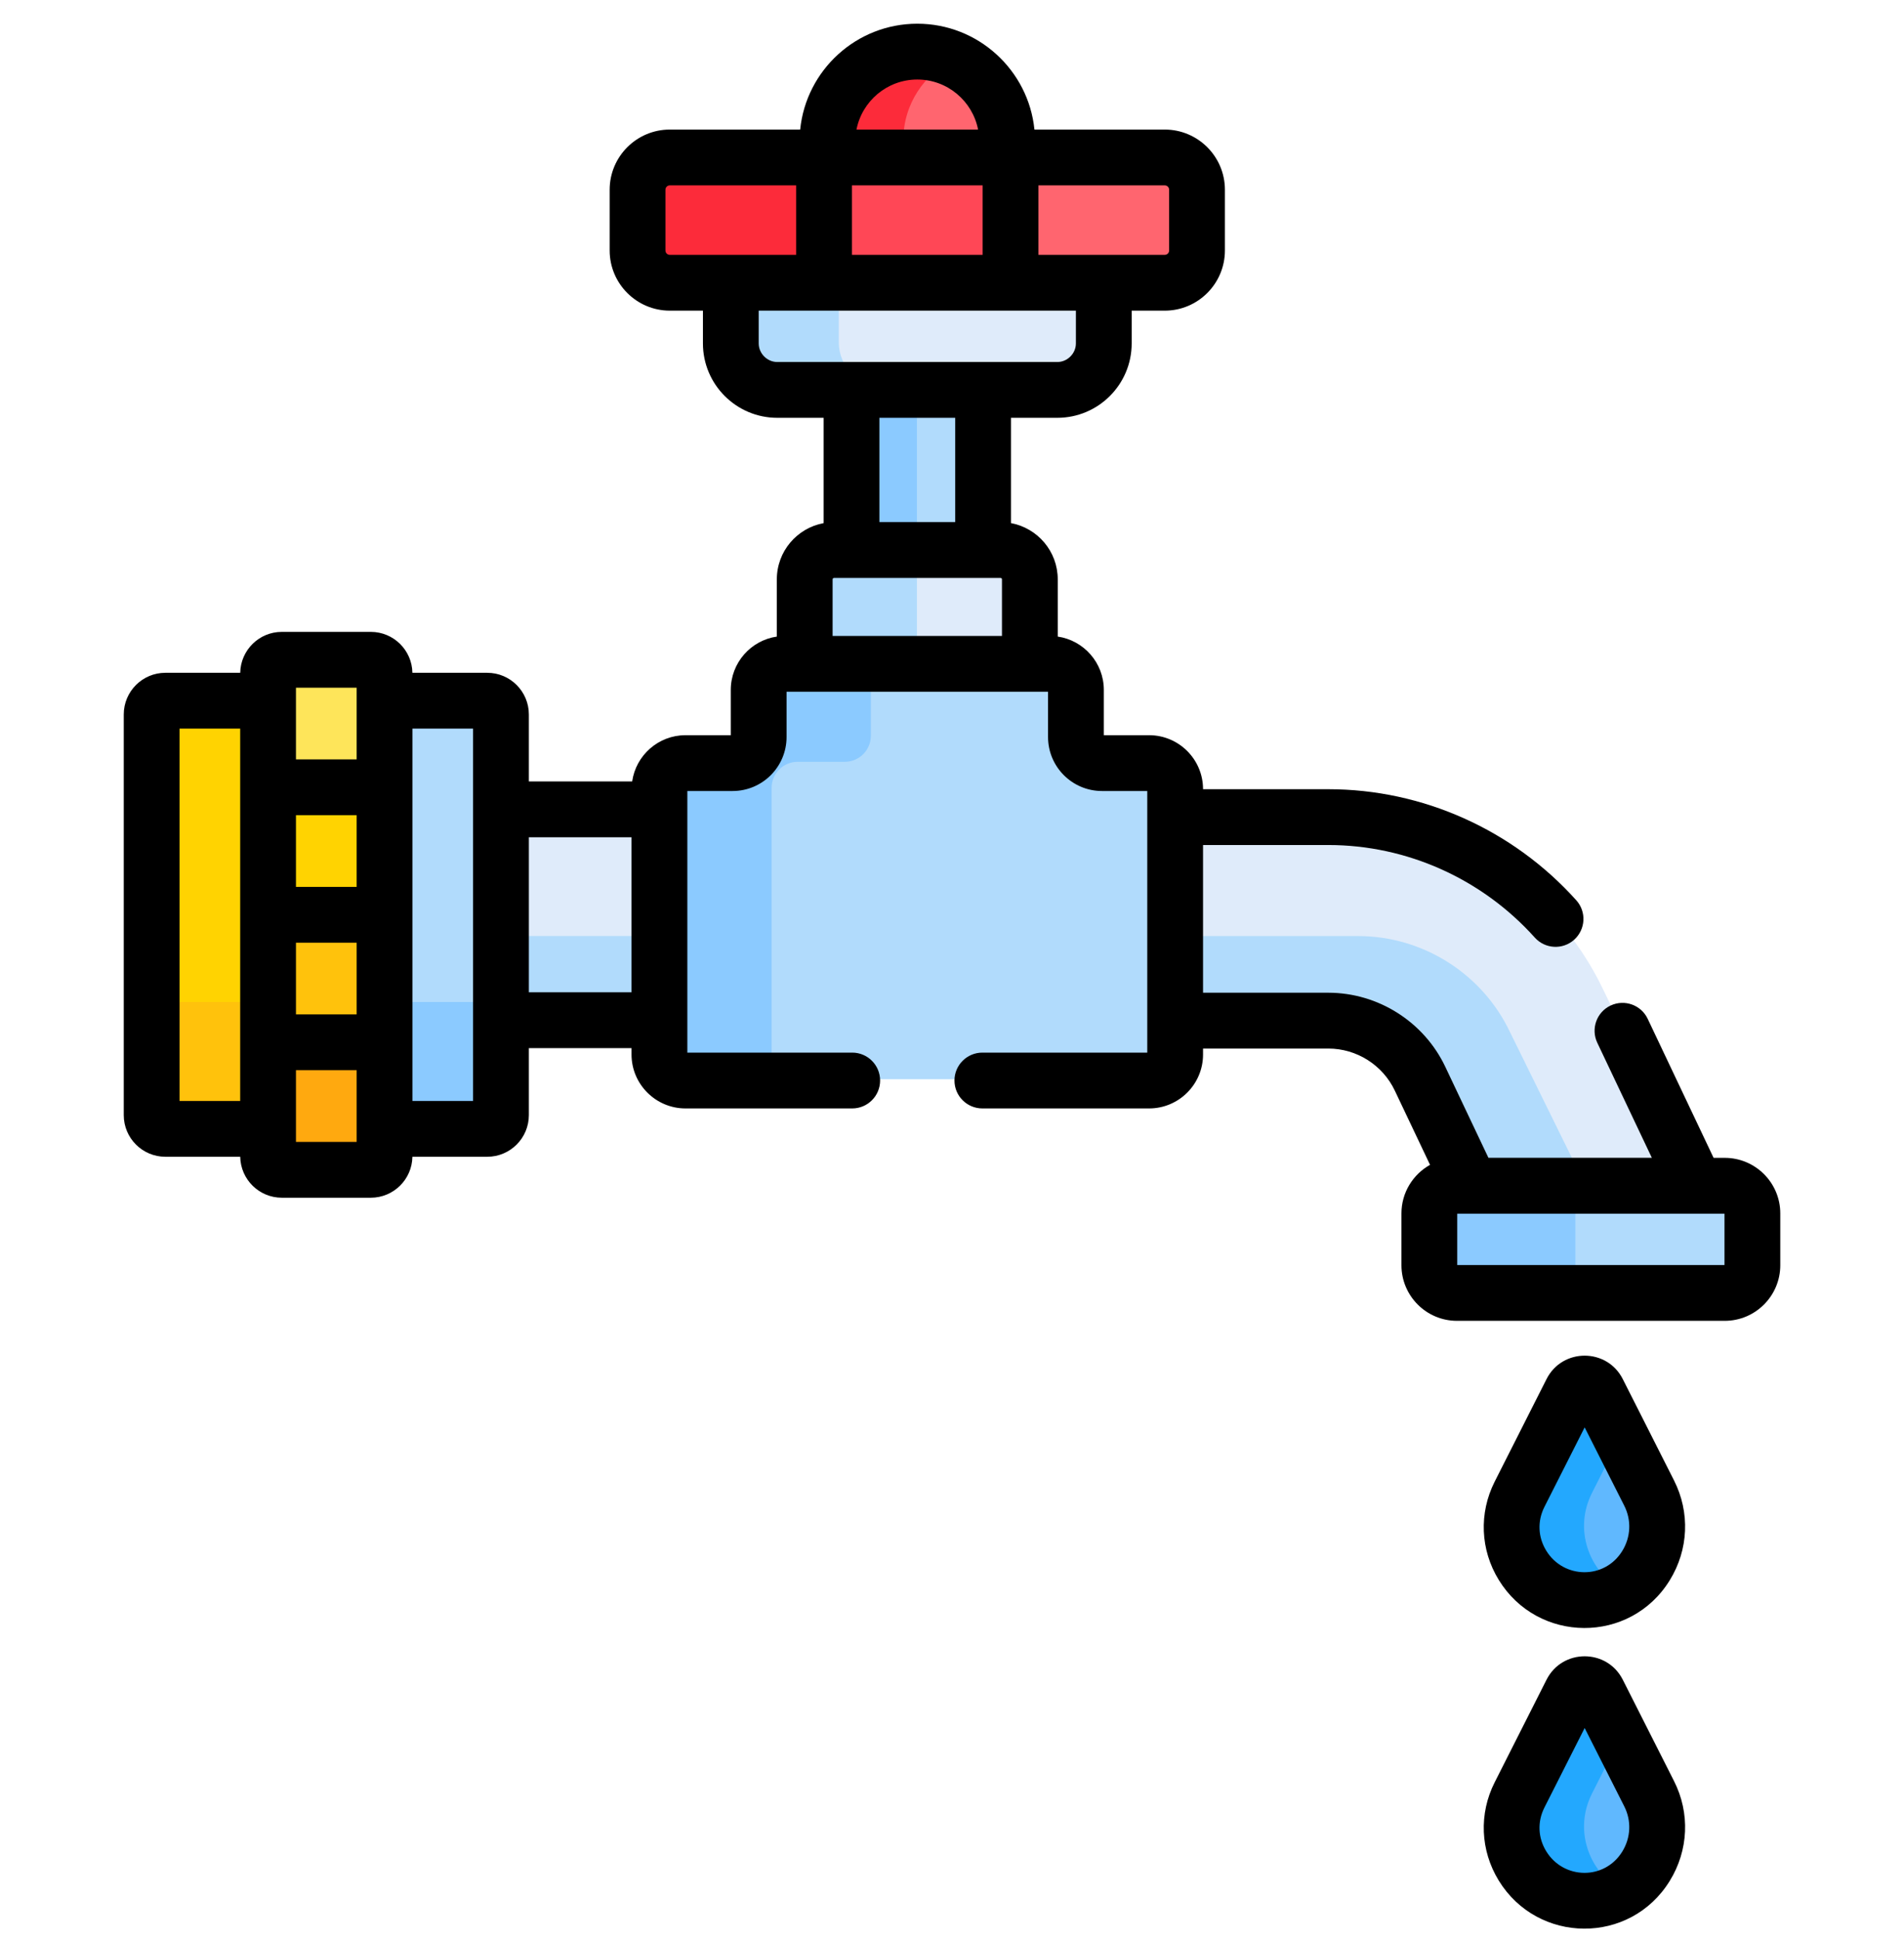 <svg width="54" height="55" viewBox="0 0 54 55" fill="none" xmlns="http://www.w3.org/2000/svg">
<g clip-path="url(#clip0_4020_9094)">
<path d="M13.808 22.907H18.905V28.883H13.808V22.907Z" fill="#DFEBFA"/>
<path d="M13.808 26.534H18.905V28.883H13.808V26.534Z" fill="#B1DBFC"/>
<path d="M48.195 33.681L45.475 28.065C44.051 25.065 40.985 23.126 37.664 23.126H33.002V28.896H37.664C38.769 28.896 39.789 29.541 40.262 30.539L41.809 33.681H48.195Z" fill="#DFEBFA"/>
<path d="M42.825 29.256C42.041 27.602 40.352 26.535 38.522 26.535H33.002V28.896H37.664C38.769 28.896 39.789 29.541 40.262 30.539L41.809 33.681H45.004L42.825 29.256Z" fill="#B1DBFC"/>
<path d="M24.139 10.747H27.87V15.722H24.139V10.747Z" fill="#B1DBFC"/>
<path d="M24.139 10.747H26.005V15.722H24.139V10.747Z" fill="#8BCAFF"/>
<path d="M28.366 15.555H23.644C23.185 15.555 22.812 15.927 22.812 16.386V18.992H29.197V16.386C29.197 15.927 28.825 15.555 28.366 15.555Z" fill="#DFEBFA"/>
<path d="M26.836 15.555H23.644C23.185 15.555 22.812 15.927 22.812 16.386V18.992H26.005V16.386C26.005 15.927 26.377 15.555 26.836 15.555Z" fill="#B1DBFC"/>
<path d="M32.58 21.595H31.243C30.835 21.595 30.505 21.265 30.505 20.857V19.52C30.505 19.112 30.174 18.781 29.766 18.781H22.245C21.837 18.781 21.506 19.112 21.506 19.52V20.857C21.506 21.265 21.176 21.595 20.768 21.595H19.431C19.023 21.595 18.692 21.926 18.692 22.334V29.855C18.692 30.263 19.023 30.593 19.431 30.593H32.58C32.988 30.593 33.319 30.263 33.319 29.855V22.334C33.319 21.926 32.988 21.595 32.58 21.595Z" fill="#B1DBFC"/>
<path d="M21.884 29.855V22.334C21.884 21.926 22.214 21.595 22.622 21.595H23.959C24.367 21.595 24.698 21.265 24.698 20.857V19.52C24.698 19.112 25.029 18.781 25.436 18.781H22.244C21.836 18.781 21.506 19.112 21.506 19.52V20.857C21.506 21.265 21.175 21.595 20.767 21.595H19.43C19.022 21.595 18.691 21.926 18.691 22.334V29.855C18.691 30.263 19.022 30.593 19.43 30.593H22.622C22.214 30.593 21.884 30.263 21.884 29.855Z" fill="#8BCAFF"/>
<path d="M48.906 33.576H41.311C40.878 33.576 40.527 33.927 40.527 34.359V35.831C40.527 36.263 40.878 36.614 41.311 36.614H48.906C49.338 36.614 49.689 36.263 49.689 35.831V34.359C49.689 33.927 49.338 33.576 48.906 33.576Z" fill="#B1DBFC"/>
<path d="M44.68 35.831V34.359C44.68 33.927 45.031 33.576 45.464 33.576H41.311C40.878 33.576 40.527 33.927 40.527 34.359V35.831C40.527 36.263 40.878 36.614 41.311 36.614H45.464C45.031 36.614 44.68 36.263 44.68 35.831Z" fill="#8BCAFF"/>
<path d="M46.761 50.81L45.307 47.936C45.152 47.628 44.713 47.628 44.557 47.936L43.087 50.842C42.391 52.216 43.389 53.841 44.928 53.844C46.473 53.847 47.459 52.188 46.761 50.81Z" fill="#60B8FE"/>
<path d="M46.761 42.288L45.307 39.414C45.152 39.106 44.713 39.106 44.557 39.414L43.087 42.32C42.391 43.694 43.389 45.319 44.928 45.322C46.473 45.325 47.459 43.666 46.761 42.288Z" fill="#60B8FE"/>
<path d="M45.151 50.842L45.964 49.234L45.307 47.936C45.152 47.628 44.713 47.628 44.557 47.936L43.087 50.842C42.391 52.216 43.389 53.841 44.928 53.844C45.312 53.845 45.661 53.743 45.959 53.568C45.06 53.046 44.629 51.873 45.151 50.842Z" fill="#23A8FE"/>
<path d="M45.151 42.32L45.964 40.712L45.307 39.414C45.152 39.106 44.713 39.106 44.557 39.414L43.087 42.32C42.391 43.694 43.389 45.319 44.928 45.322C45.312 45.323 45.661 45.221 45.959 45.046C45.06 44.524 44.629 43.351 45.151 42.32Z" fill="#23A8FE"/>
<path d="M20.716 7.767V9.698C20.716 10.423 21.309 11.016 22.034 11.016H29.976C30.701 11.016 31.294 10.423 31.294 9.698V7.767C30.179 7.767 21.833 7.767 20.716 7.767Z" fill="#DFEBFA"/>
<path d="M23.79 9.698V7.767C22.309 7.767 21.095 7.767 20.716 7.767V9.698C20.716 10.423 21.309 11.016 22.034 11.016H25.108C24.384 11.016 23.79 10.423 23.79 9.698Z" fill="#B1DBFC"/>
<path d="M28.553 4.639V3.974C28.553 2.567 27.412 1.426 26.005 1.426C24.598 1.426 23.457 2.567 23.457 3.974V4.639H28.553Z" fill="#FF656F"/>
<path d="M27.086 1.667C26.758 1.513 26.392 1.426 26.005 1.426C24.598 1.426 23.457 2.567 23.457 3.974V4.639H25.619V3.974C25.619 2.953 26.219 2.073 27.086 1.667Z" fill="#FC2B3A"/>
<path d="M23.019 4.428H28.819V7.978H23.019V4.428Z" fill="#FF4756"/>
<path d="M33.024 4.428H28.649V7.978H33.024C33.529 7.978 33.938 7.569 33.938 7.064V5.342C33.938 4.837 33.529 4.428 33.024 4.428Z" fill="#FF656F"/>
<path d="M18.071 5.342V7.064C18.071 7.569 18.48 7.978 18.985 7.978H23.36V4.428H18.985C18.481 4.428 18.071 4.837 18.071 5.342Z" fill="#FC2B3A"/>
<path d="M10.685 31.963H13.809C14.024 31.963 14.198 31.789 14.198 31.575V20.215C14.198 20.001 14.024 19.827 13.809 19.827H10.685V31.963Z" fill="#B1DBFC"/>
<path d="M4.29 20.215V31.575C4.29 31.789 4.464 31.963 4.679 31.963H7.804V19.827H4.679C4.464 19.827 4.29 20.001 4.29 20.215Z" fill="#FFD301"/>
<path d="M13.809 28.404H10.685V31.963H13.809C14.024 31.963 14.198 31.789 14.198 31.575V28.015C14.198 28.23 14.024 28.404 13.809 28.404Z" fill="#8BCAFF"/>
<path d="M4.29 28.015V31.575C4.29 31.789 4.464 31.963 4.679 31.963H7.804V28.404H4.679C4.464 28.404 4.29 28.23 4.29 28.015Z" fill="#FFC20C"/>
<path d="M7.593 26.076V22.156H10.895V26.076H7.593Z" fill="#FFD301"/>
<path d="M10.896 25.895V29.697H7.593V25.895H10.896Z" fill="#FFC20C"/>
<path d="M7.593 32.735C7.593 32.95 7.767 33.124 7.981 33.124H10.507C10.721 33.124 10.895 32.95 10.895 32.735V29.509H7.593V32.735Z" fill="#FFA90F"/>
<path d="M7.593 19.055V22.28H10.895V19.055C10.895 18.84 10.721 18.666 10.507 18.666H7.981C7.767 18.666 7.593 18.84 7.593 19.055Z" fill="#FEE55A"/>
<path d="M11.696 19.072C11.686 18.431 11.161 17.912 10.517 17.912H7.992C7.348 17.912 6.824 18.431 6.813 19.072H4.689C4.039 19.072 3.51 19.602 3.51 20.252V31.611C3.51 32.262 4.039 32.791 4.689 32.791H6.813C6.824 33.433 7.348 33.952 7.992 33.952H10.517C11.161 33.952 11.686 33.433 11.696 32.791H13.82C14.47 32.791 14.999 32.262 14.999 31.611V29.711H17.911V29.892C17.911 30.735 18.598 31.421 19.441 31.421H24.17C24.607 31.421 24.961 31.067 24.961 30.63C24.961 30.193 24.607 29.839 24.17 29.839H19.494C19.494 28.982 19.494 23.307 19.494 22.423H20.778C21.622 22.423 22.308 21.737 22.308 20.893V19.609H29.724V20.893C29.724 21.737 30.41 22.423 31.254 22.423H32.538V29.839H27.861C27.425 29.839 27.07 30.193 27.07 30.63C27.07 31.067 27.425 31.421 27.861 31.421H32.59C33.434 31.421 34.12 30.735 34.12 29.892V29.724H37.675C38.476 29.724 39.215 30.191 39.558 30.915L40.558 33.02C40.075 33.29 39.747 33.805 39.747 34.396V35.867C39.747 36.735 40.453 37.442 41.321 37.442H48.916C49.784 37.442 50.491 36.735 50.491 35.867V34.396C50.491 33.528 49.785 32.822 48.916 32.822H48.6L46.731 28.881C46.544 28.486 46.071 28.318 45.677 28.505C45.282 28.692 45.114 29.164 45.301 29.559L46.849 32.821H42.214L40.988 30.236C40.384 28.964 39.083 28.141 37.675 28.141H34.12V23.954H37.675C39.898 23.954 42.031 24.91 43.529 26.578C43.821 26.903 44.321 26.93 44.646 26.638C44.971 26.346 44.998 25.846 44.706 25.521C42.909 23.52 40.346 22.372 37.675 22.372H34.12V22.371C34.12 21.527 33.434 20.841 32.59 20.841H31.306V19.557C31.306 18.789 30.737 18.153 29.999 18.045V16.423C29.999 15.629 29.426 14.968 28.673 14.829V11.844H29.987C31.15 11.844 32.096 10.898 32.096 9.735V8.806H33.035C33.975 8.806 34.74 8.041 34.74 7.101V5.378C34.74 4.438 33.975 3.673 33.035 3.673H29.338C29.168 1.99 27.743 0.672 26.016 0.672C24.288 0.672 22.863 1.99 22.694 3.673H18.996C18.056 3.673 17.291 4.438 17.291 5.378V7.101C17.291 8.041 18.056 8.806 18.996 8.806H19.936V9.735C19.936 10.898 20.882 11.844 22.044 11.844H23.359V14.829C22.605 14.968 22.032 15.629 22.032 16.423V18.045C21.294 18.153 20.726 18.789 20.726 19.557V20.841H19.441C18.672 20.841 18.035 21.412 17.929 22.152H14.999V20.252C14.999 19.602 14.47 19.072 13.82 19.072H11.696ZM6.812 31.209H5.092V20.654H6.812L6.812 31.209ZM10.115 32.37H8.394V30.337H10.115V32.37ZM10.115 28.755H8.394V26.723H10.115V28.755ZM10.115 25.141H8.394V23.108H10.115V25.141ZM10.115 21.526H8.394V19.494H10.115V21.526ZM13.417 31.209H11.697C11.697 30.015 11.697 21.649 11.697 20.654H13.417V31.209ZM41.329 34.404H48.909V35.86H41.329V34.404ZM28.417 18.027H23.614V16.423C23.614 16.401 23.633 16.383 23.655 16.383H28.377C28.399 16.383 28.417 16.4 28.417 16.423V18.027ZM24.941 14.8V11.844H27.091V14.8H24.941ZM29.451 5.255H33.035C33.103 5.255 33.158 5.311 33.158 5.378V7.101C33.158 7.169 33.103 7.224 33.035 7.224C31.683 7.224 30.839 7.224 29.451 7.224V5.255ZM26.016 2.254C26.869 2.254 27.582 2.865 27.74 3.673H24.291C24.449 2.865 25.162 2.254 26.016 2.254ZM24.162 5.255H27.869V7.224H24.162V5.255ZM18.996 7.224C18.928 7.224 18.873 7.169 18.873 7.101V5.378C18.873 5.311 18.928 5.255 18.996 5.255H22.58V7.224C21.223 7.224 20.252 7.224 18.996 7.224ZM22.044 10.262C21.759 10.262 21.518 10.021 21.518 9.735V8.806H30.514V9.735C30.514 10.021 30.273 10.262 29.987 10.262C29.223 10.262 22.922 10.262 22.044 10.262ZM14.999 23.734H17.911V28.129H14.999V23.734Z" fill="black"/>
<path d="M47.357 53.317C47.891 52.451 47.936 51.394 47.478 50.489L46.024 47.615C45.576 46.73 44.31 46.73 43.862 47.615L42.392 50.522C41.94 51.414 41.983 52.455 42.506 53.308C43.611 55.11 46.234 55.14 47.357 53.317ZM43.854 52.48C43.617 52.094 43.599 51.64 43.803 51.236L44.943 48.984L46.066 51.204C46.274 51.614 46.253 52.093 46.01 52.487C45.506 53.305 44.345 53.28 43.854 52.48Z" fill="black"/>
<path d="M47.478 41.967L46.024 39.093C45.576 38.208 44.31 38.208 43.862 39.093L42.392 41.999C41.94 42.892 41.983 43.933 42.506 44.785C43.611 46.588 46.234 46.617 47.357 44.795C47.891 43.929 47.936 42.872 47.478 41.967ZM46.01 43.965C45.506 44.783 44.345 44.758 43.854 43.958C43.617 43.572 43.599 43.118 43.803 42.714L44.943 40.462L46.066 42.682C46.274 43.092 46.253 43.571 46.01 43.965Z" fill="black"/>
</g>
<defs>
<clipPath id="clip0_4020_9094">
<rect width="54" height="54" fill="white" transform="translate(0 0.672)"/>
</clipPath>
</defs>
</svg>
